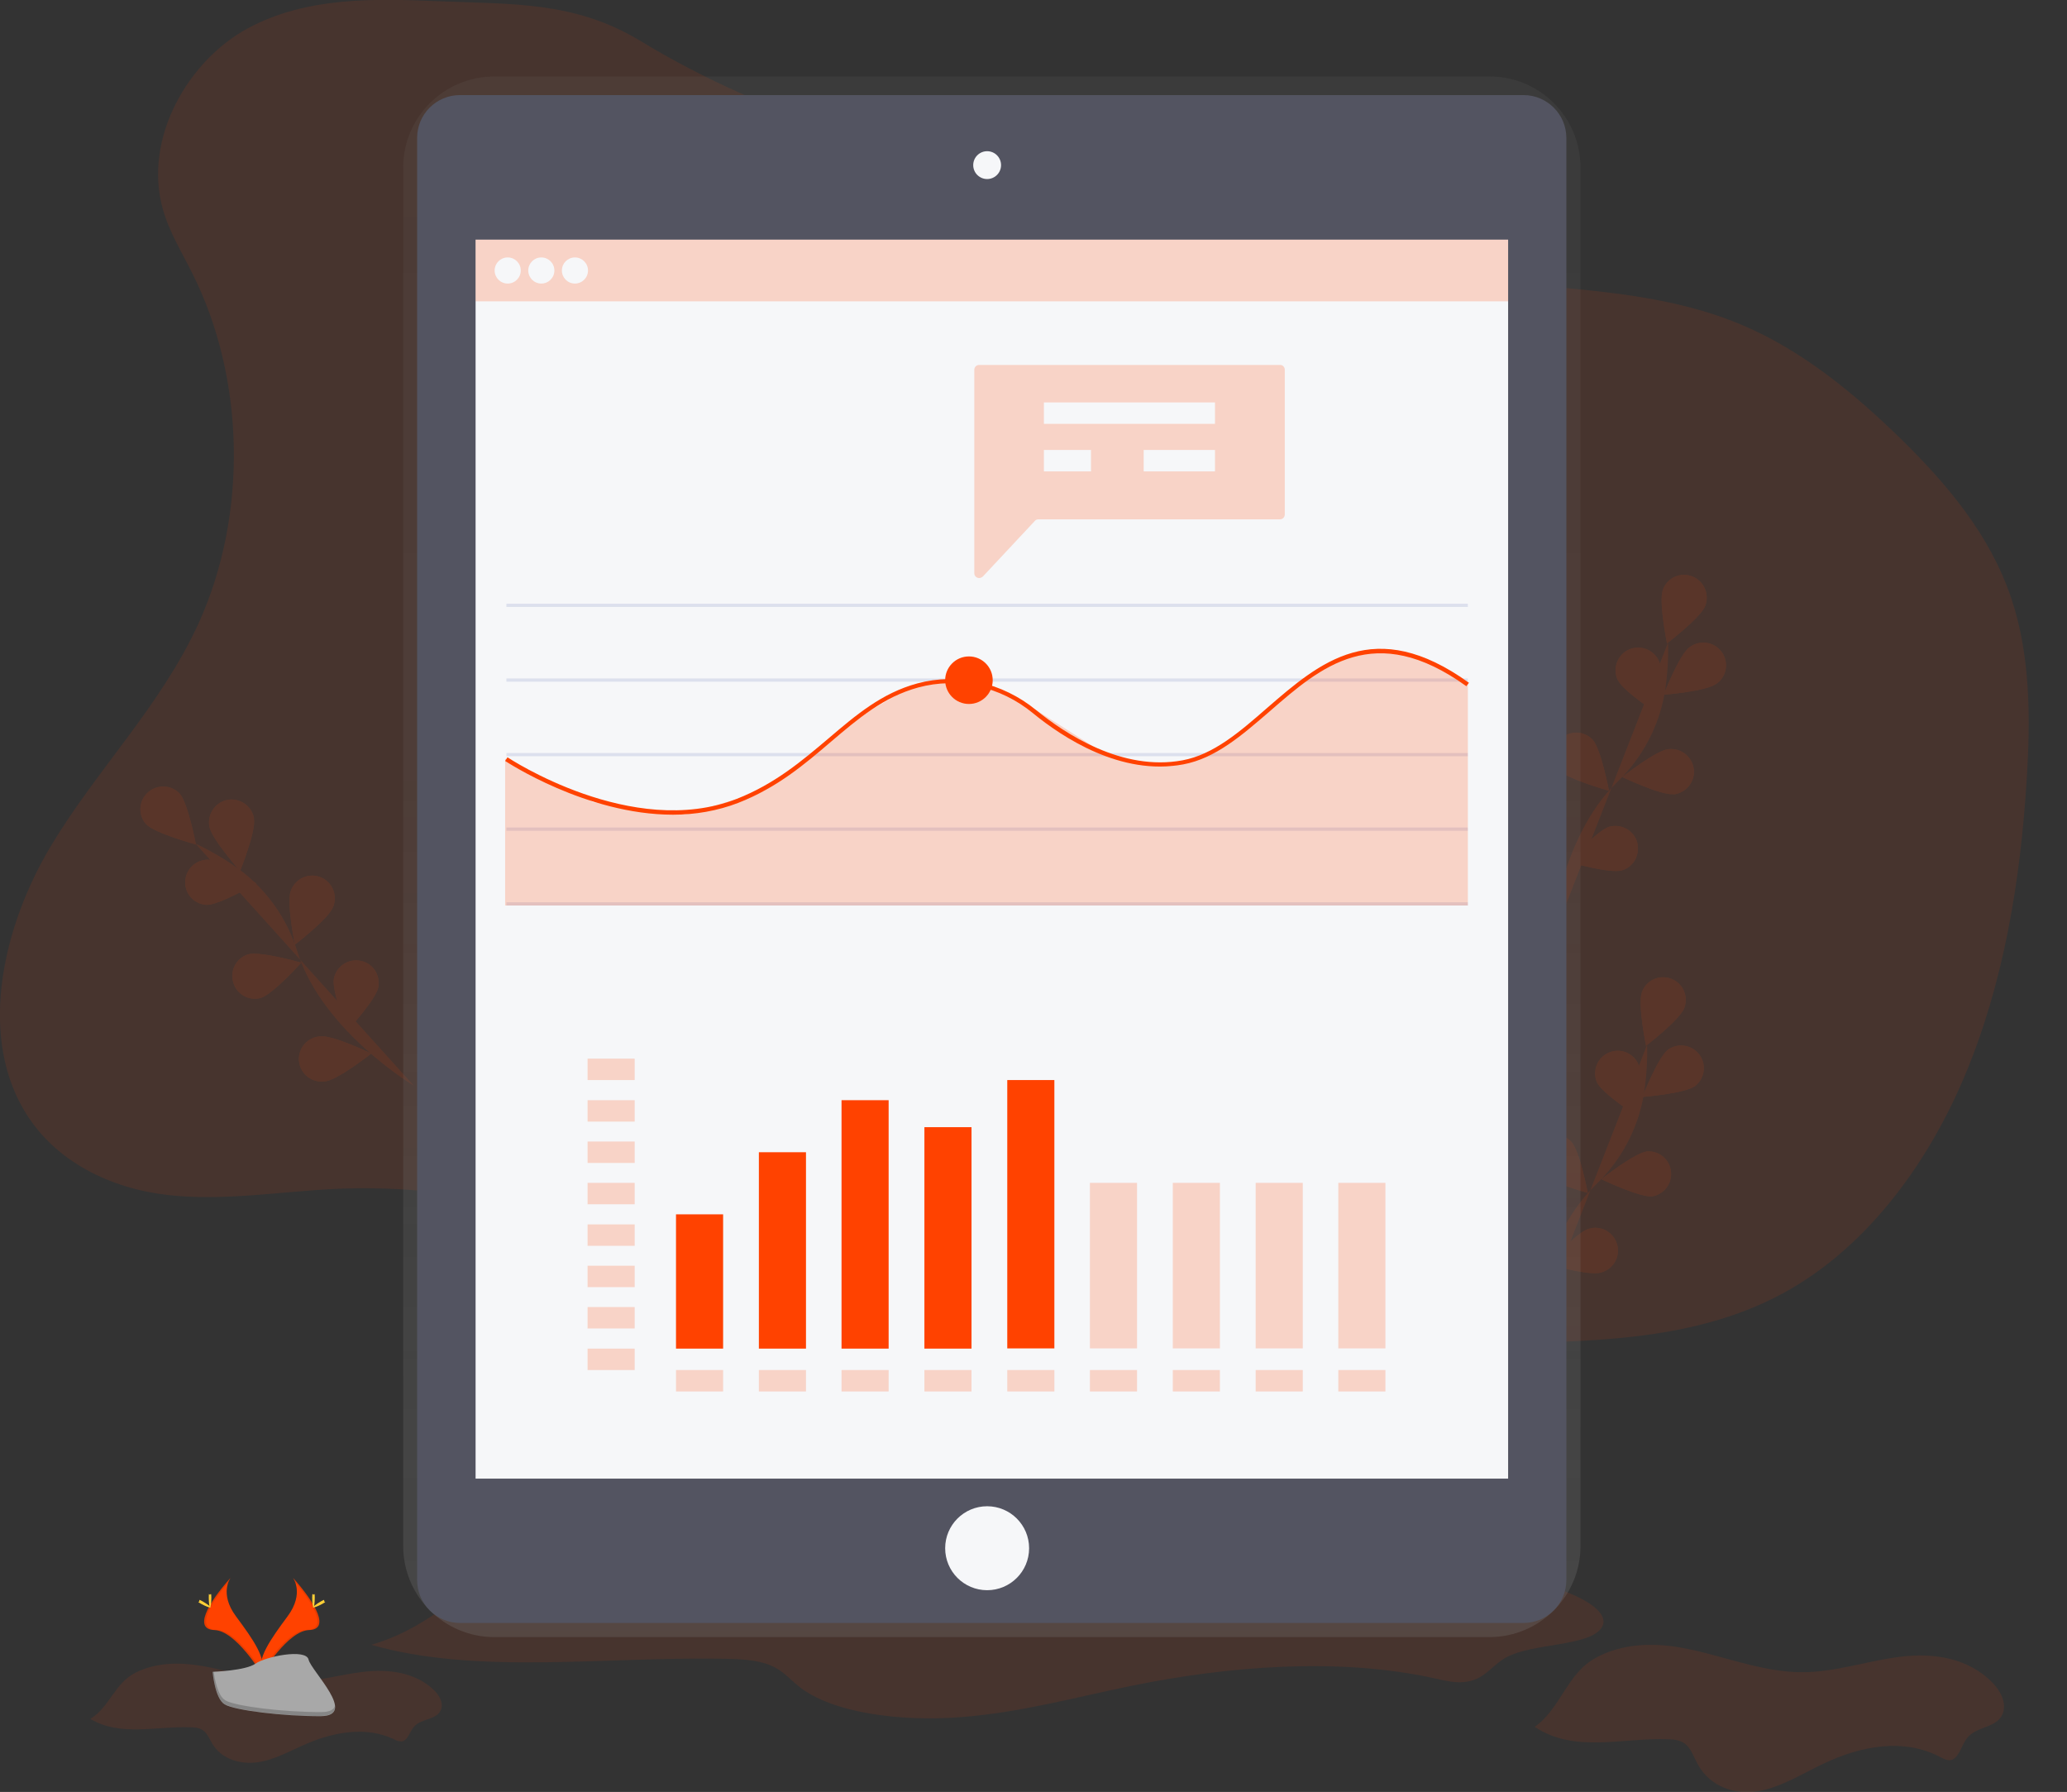 <?xml version="1.0" encoding="UTF-8"?>
<!-- Generator: Adobe Illustrator 27.9.0, SVG Export Plug-In . SVG Version: 6.00 Build 0)  -->
<svg xmlns="http://www.w3.org/2000/svg" xmlns:xlink="http://www.w3.org/1999/xlink" version="1.1" id="_x37_d8641e0-c257-4791-b312-86d1704443b9" x="0px" y="0px" viewBox="0 0 965.3 836.7" style="enable-background:new 0 0 965.3 836.7;" xml:space="preserve">
<rect x="0" y="0" width="965.3" height="836.7" fill="#333333" stroke="none"/>
<style type="text/css">
	.st0{opacity:0.1;fill:#FF4200;enable-background:new    ;}
	.st1{opacity:0.1;}
	.st2{fill:#FF4200;}
	.st3{fill:url(#SVGID_1_);}
	.st4{fill:#535461;}
	.st5{fill:#F6F7F9;}
	.st6{opacity:0.2;}
	.st7{fill:#DCE0ED;}
	.st8{opacity:0.1;enable-background:new    ;}
	.st9{fill:#FFD037;}
	.st10{fill:#A8A8A8;}
	.st11{opacity:0.2;enable-background:new    ;}
</style>
<path class="st0" d="M205.4,0.6c-30.5-1.3-62.3-2.2-89.8,12.7S66.8,64.3,76,97.5c3,10.8,8.9,20.2,13.8,30.1  c24.8,49.3,25.9,112.9,3,163.3c-17.7,38.8-47.6,68.3-69.2,104.4S-10.2,481.6,11,518c14.5,24.9,41.5,37.1,67.6,40s52.4-1.7,78.6-2.9  c51-2.2,101.8,8.7,148.6,32.1c64.4,32.2,119.9,87.3,187.7,108.6c8.1,2.5,16.6,4.6,25,2.9c14.8-3.1,25.5-17,37.1-28  c36.9-34.9,88-41.4,135.9-43c47.9-1.6,97.8-0.4,141.1-23.8c37.8-20.5,66.9-58.6,85-101.7s26-90.9,28.9-138.6  c1.8-28.4,1.7-57.6-7.2-84.2c-10-29.9-30.3-53.6-51.5-74.4c-22.2-21.7-46.4-41.4-73.9-53.1c-32.8-14-68.3-16-103.2-19.3  c-71.5-6.8-142.5-19.8-212.4-38.9c-66.3-18.1-139-37.8-199.4-74.7C268.4,0.6,239.5,2,205.4,0.6z"></path>
<g class="st1">
	<path class="st2" d="M713.9,629.7c0,0,3.5-49.6,31.5-76.7c11.8-11.3,19.6-26.1,22.3-42.1c1.2-7.6,1.7-15.4,1.5-23.1"></path>
	<path class="st2" d="M786.6,470.6c-2,5.5-17.9,17.7-17.9,17.7s-4-19.6-1.9-25.1c2-5.5,8.1-8.3,13.6-6.2   C785.9,459,788.6,465.1,786.6,470.6z"></path>
	<path class="st2" d="M791.6,507.1c-4.7,3.5-24.6,5.1-24.6,5.1s7.3-18.6,12-22.1c4.8-3.4,11.4-2.2,14.8,2.6   C797,497.2,796.1,503.6,791.6,507.1L791.6,507.1z"></path>
	<path class="st2" d="M771.6,558.6c-5.8,0.6-23.8-8-23.8-8s15.7-12.4,21.5-13c5.8-0.3,10.8,4.1,11.1,10   C780.7,553,776.9,557.7,771.6,558.6z"></path>
	<path class="st2" d="M747.6,594.2c-5.6,1.6-24.8-3.9-24.8-3.9s13.4-14.8,19-16.5c5.6-1.8,11.5,1.3,13.3,6.9   c1.8,5.6-1.3,11.5-6.9,13.3C748,594.1,747.8,594.2,747.6,594.2L747.6,594.2z"></path>
	<path class="st2" d="M745.8,505.4c2.5,5.3,19.3,16.1,19.3,16.1s2.3-19.8-0.2-25.1c-2.7-5.2-9-7.3-14.2-4.6   C745.7,494.3,743.6,500.3,745.8,505.4z"></path>
	<path class="st2" d="M718.3,547.4c4,4.3,23.2,9.6,23.2,9.6s-3.7-19.6-7.7-23.9c-4-4.3-10.7-4.5-15-0.5   C714.6,536.5,714.3,543.1,718.3,547.4z"></path>
	<path class="st2" d="M697.1,591.9c3.2,4.9,21.3,13.3,21.3,13.3s-0.4-20-3.5-24.9c-3.3-4.8-9.9-6-14.7-2.7   C695.5,580.9,694.2,587.1,697.1,591.9L697.1,591.9z"></path>
	<path class="st2" d="M786.6,470.6c-2,5.5-17.9,17.7-17.9,17.7s-4-19.6-1.9-25.1c2-5.5,8.1-8.3,13.6-6.2   C785.9,459,788.6,465.1,786.6,470.6z"></path>
	<path class="st2" d="M791.6,507.1c-4.7,3.5-24.6,5.1-24.6,5.1s7.3-18.6,12-22.1c4.8-3.4,11.4-2.2,14.8,2.6   C797,497.2,796.1,503.6,791.6,507.1L791.6,507.1z"></path>
	<path class="st2" d="M771.6,558.6c-5.8,0.6-23.8-8-23.8-8s15.7-12.4,21.5-13c5.8-0.3,10.8,4.1,11.1,10   C780.7,553,776.9,557.7,771.6,558.6z"></path>
	<path class="st2" d="M747.6,594.2c-5.6,1.6-24.8-3.9-24.8-3.9s13.4-14.8,19-16.5c5.6-1.8,11.5,1.3,13.3,6.9   c1.8,5.6-1.3,11.5-6.9,13.3C748,594.1,747.8,594.2,747.6,594.2L747.6,594.2z"></path>
	<path class="st2" d="M745.8,505.4c2.5,5.3,19.3,16.1,19.3,16.1s2.3-19.8-0.2-25.1c-2.7-5.2-9-7.3-14.2-4.6   C745.7,494.3,743.6,500.3,745.8,505.4z"></path>
	<path class="st2" d="M718.3,547.4c4,4.3,23.2,9.6,23.2,9.6s-3.7-19.6-7.7-23.9c-4-4.3-10.7-4.5-15-0.5   C714.6,536.5,714.3,543.1,718.3,547.4z"></path>
	<path class="st2" d="M697.1,591.9c3.2,4.9,21.3,13.3,21.3,13.3s-0.4-20-3.5-24.9c-3.3-4.8-9.9-6-14.7-2.7   C695.5,580.9,694.2,587.1,697.1,591.9L697.1,591.9z"></path>
</g>
<g class="st1">
	<path class="st2" d="M723.7,441.9c0,0,3.5-49.6,31.5-76.7c11.8-11.3,19.6-26.1,22.3-42.1c1.2-7.6,1.7-15.4,1.5-23.1"></path>
	<path class="st2" d="M796.4,282.8c-2,5.5-17.9,17.6-17.9,17.6s-4-19.6-1.9-25.1c2-5.5,8.1-8.3,13.6-6.2   C795.7,271.2,798.4,277.3,796.4,282.8z"></path>
	<path class="st2" d="M801.5,319.3c-4.7,3.5-24.6,5.1-24.6,5.1s7.3-18.6,12-22.1c4.6-3.6,11.3-2.8,14.9,1.8s2.8,11.3-1.8,14.9   C801.8,319,801.6,319.2,801.5,319.3z"></path>
	<path class="st2" d="M781.4,370.8c-5.8,0.6-23.8-8-23.8-8s15.7-12.4,21.5-13c5.8-0.7,11.1,3.4,11.9,9.2s-3.4,11.1-9.2,11.9   C781.6,370.9,781.5,370.9,781.4,370.8L781.4,370.8z"></path>
	<path class="st2" d="M757.4,406.4c-5.6,1.6-24.8-3.9-24.8-3.9s13.4-14.9,19-16.5c5.6-1.5,11.5,1.8,13,7.4   C766,399.1,762.9,404.8,757.4,406.4L757.4,406.4z"></path>
	<path class="st2" d="M755.6,317.6c2.5,5.3,19.3,16.1,19.3,16.1s2.3-19.9-0.2-25.1c-2.4-5.3-8.7-7.7-14-5.3c-5.3,2.4-7.7,8.7-5.3,14   C755.5,317.4,755.5,317.5,755.6,317.6L755.6,317.6z"></path>
	<path class="st2" d="M728.1,359.6c4,4.3,23.3,9.6,23.3,9.6s-3.7-19.6-7.7-23.9c-4.1-4.2-10.8-4.3-15-0.2   C724.6,349,724.4,355.4,728.1,359.6z"></path>
	<path class="st2" d="M706.9,404.1c3.2,4.9,21.3,13.4,21.3,13.4s-0.4-20-3.5-24.9c-3-5-9.6-6.6-14.6-3.5c-5,3-6.6,9.6-3.5,14.6   C706.7,403.8,706.8,403.9,706.9,404.1L706.9,404.1z"></path>
	<path class="st2" d="M796.4,282.8c-2,5.5-17.9,17.6-17.9,17.6s-4-19.6-1.9-25.1c2-5.5,8.1-8.3,13.6-6.2   C795.7,271.2,798.4,277.3,796.4,282.8z"></path>
	<path class="st2" d="M801.5,319.3c-4.7,3.5-24.6,5.1-24.6,5.1s7.3-18.6,12-22.1c4.6-3.6,11.3-2.8,14.9,1.8s2.8,11.3-1.8,14.9   C801.8,319,801.6,319.2,801.5,319.3z"></path>
	<path class="st2" d="M781.4,370.8c-5.8,0.6-23.8-8-23.8-8s15.7-12.4,21.5-13c5.8-0.7,11.1,3.4,11.9,9.2s-3.4,11.1-9.2,11.9   C781.6,370.9,781.5,370.9,781.4,370.8L781.4,370.8z"></path>
	<path class="st2" d="M757.4,406.4c-5.6,1.6-24.8-3.9-24.8-3.9s13.4-14.9,19-16.5c5.6-1.5,11.5,1.8,13,7.4   C766,399.1,762.9,404.8,757.4,406.4L757.4,406.4z"></path>
	<path class="st2" d="M755.6,317.6c2.5,5.3,19.3,16.1,19.3,16.1s2.3-19.9-0.2-25.1c-2.4-5.3-8.7-7.7-14-5.3c-5.3,2.4-7.7,8.7-5.3,14   C755.5,317.4,755.5,317.5,755.6,317.6L755.6,317.6z"></path>
	<path class="st2" d="M728.1,359.6c4,4.3,23.3,9.6,23.3,9.6s-3.7-19.6-7.7-23.9c-4.1-4.2-10.8-4.3-15-0.2   C724.6,349,724.4,355.4,728.1,359.6z"></path>
	<path class="st2" d="M706.9,404.1c3.2,4.9,21.3,13.4,21.3,13.4s-0.4-20-3.5-24.9c-3-5-9.6-6.6-14.6-3.5c-5,3-6.6,9.6-3.5,14.6   C706.7,403.8,706.8,403.9,706.9,404.1L706.9,404.1z"></path>
</g>
<g class="st1">
	<path class="st2" d="M193.2,506.9c0,0-42.7-25.5-54.3-62.5c-4.8-15.6-14.5-29.2-27.6-38.8c-6.3-4.5-13-8.4-20-11.7"></path>
	<path class="st2" d="M83.8,370.4c4,4.3,7.7,23.9,7.7,23.9s-19.3-5.2-23.3-9.5c-3.9-4.4-3.4-11.1,1-14.9   C73.4,366.2,79.8,366.4,83.8,370.4L83.8,370.4z"></path>
	<path class="st2" d="M118.6,382.4c1,5.8-6.5,24.3-6.5,24.3S98.8,391.7,97.8,386c-1.1-5.7,2.6-11.3,8.3-12.5   c5.7-1.1,11.3,2.6,12.5,8.3C118.6,382,118.6,382.2,118.6,382.4z"></path>
	<path class="st2" d="M155.6,423.4c-2,5.5-17.9,17.7-17.9,17.7s-4-19.6-1.9-25.1c1.9-5.5,7.9-8.5,13.4-6.6c5.5,1.9,8.5,7.9,6.6,13.4   C155.8,423.1,155.7,423.2,155.6,423.4L155.6,423.4z"></path>
	<path class="st2" d="M176.7,460.9c-1.1,5.8-14.6,20.5-14.6,20.5s-7.2-18.6-6.2-24.4c1.1-5.7,6.6-9.5,12.4-8.4   C174,449.6,177.7,455.2,176.7,460.9L176.7,460.9L176.7,460.9z"></path>
	<path class="st2" d="M96.6,422.5c5.8,0.1,23.1-10,23.1-10s-16.7-11-22.6-11.1c-5.8,0-10.6,4.7-10.6,10.5   C86.4,417.6,90.9,422.3,96.6,422.5L96.6,422.5z"></path>
	<path class="st2" d="M121.7,466c5.6-1.6,19-16.5,19-16.5s-19.2-5.5-24.8-3.9c-5.6,1.7-8.7,7.7-6.9,13.3   C110.6,464.3,116.2,467.4,121.7,466L121.7,466z"></path>
	<path class="st2" d="M151.9,504.9c5.8-0.6,21.5-13,21.5-13s-18-8.7-23.8-8c-5.8,0.3-10.3,5.3-10,11.1s5.3,10.3,11.1,10   C151.1,505,151.5,504.9,151.9,504.9z"></path>
	<path class="st2" d="M83.8,370.4c4,4.3,7.7,23.9,7.7,23.9s-19.3-5.2-23.3-9.5c-3.9-4.4-3.4-11.1,1-14.9   C73.4,366.2,79.8,366.4,83.8,370.4L83.8,370.4z"></path>
	<path class="st2" d="M118.6,382.4c1,5.8-6.5,24.3-6.5,24.3S98.8,391.7,97.8,386c-1.1-5.7,2.6-11.3,8.3-12.5   c5.7-1.1,11.3,2.6,12.5,8.3C118.6,382,118.6,382.2,118.6,382.4z"></path>
	<path class="st2" d="M155.6,423.4c-2,5.5-17.9,17.7-17.9,17.7s-4-19.6-1.9-25.1c1.9-5.5,7.9-8.5,13.4-6.6c5.5,1.9,8.5,7.9,6.6,13.4   C155.8,423.1,155.7,423.2,155.6,423.4L155.6,423.4z"></path>
	<path class="st2" d="M176.7,460.9c-1.1,5.8-14.6,20.5-14.6,20.5s-7.2-18.6-6.2-24.4c1.1-5.7,6.6-9.5,12.4-8.4   C174,449.6,177.7,455.2,176.7,460.9L176.7,460.9L176.7,460.9z"></path>
	<path class="st2" d="M96.6,422.5c5.8,0.1,23.1-10,23.1-10s-16.7-11-22.6-11.1c-5.8,0-10.6,4.7-10.6,10.5   C86.4,417.6,90.9,422.3,96.6,422.5L96.6,422.5z"></path>
	<path class="st2" d="M121.7,466c5.6-1.6,19-16.5,19-16.5s-19.2-5.5-24.8-3.9c-5.6,1.7-8.7,7.7-6.9,13.3   C110.6,464.3,116.2,467.4,121.7,466L121.7,466z"></path>
	<path class="st2" d="M151.9,504.9c5.8-0.6,21.5-13,21.5-13s-18-8.7-23.8-8c-5.8,0.3-10.3,5.3-10,11.1s5.3,10.3,11.1,10   C151.1,505,151.5,504.9,151.9,504.9z"></path>
</g>
<path class="st0" d="M716.7,806.3c18.7,12.5,41.4,4.9,62.6,5.8c2.9,0.1,6,0.5,8.3,2.7s3.5,5.7,5.1,8.7c5.9,11.1,18.1,14.7,28.7,12.8  c10.6-1.9,20.4-8.2,30.4-12.9c17.3-8.2,37.2-12,54.3-3c1.6,0.8,3.3,1.8,4.9,1.4c3.8-0.7,4.9-6.7,7.5-10.1c4.7-6.2,15-4.5,17.1-12.6  c1.2-4.8-1.6-9.6-4.6-12.9c-11.7-12.4-28.4-14.5-43.7-12.6s-30.3,7.2-45.7,7.2c-19.2,0-37.7-8.1-56.6-11.5  c-13.1-2.3-27.5-2-39.8,4.8C731.7,781.4,728.8,797.9,716.7,806.3z"></path>
<path class="st0" d="M173.4,768c49,14.1,108.8,5.5,164.4,6.5c7.6,0.1,15.7,0.5,21.8,3s9.1,6.4,13.3,9.8  c15.6,12.6,47.5,16.6,75.4,14.5s53.5-9.2,79.8-14.6c45.5-9.3,97.6-13.5,142.5-3.4c4.1,0.9,8.5,2,12.9,1.6  c9.8-0.8,12.8-7.6,19.7-11.4c12.4-7,39.4-5.1,44.9-14.2c3.2-5.4-4.2-10.9-12.2-14.6c-30.7-14-74.6-16.4-114.8-14.2  s-79.7,8.1-120,8.2c-50.3,0-98.9-9.2-148.7-12.9c-34.5-2.6-72.1-2.3-104.5,5.4C212.8,739.9,205.1,758.6,173.4,768z"></path>
<path class="st0" d="M42.2,802.6c14,8.4,31,3.3,46.9,3.9c2.2,0.1,4.5,0.3,6.2,1.8s2.6,3.8,3.8,5.8c4.4,7.5,13.5,9.9,21.5,8.7  s15.2-5.5,22.8-8.7c13-5.5,27.8-8.1,40.6-2c1.1,0.7,2.4,1,3.7,1c2.8-0.5,3.6-4.5,5.6-6.8c3.5-4.2,11.2-3,12.8-8.5  c0.9-3.2-1.2-6.5-3.5-8.7c-8.7-8.4-21.3-9.8-32.7-8.5s-22.7,4.8-34.2,4.8c-14.3,0-28.2-5.5-42.4-7.7c-9.8-1.6-20.6-1.4-29.8,3.2  C53.5,785.8,51.3,797,42.2,802.6z"></path>
<linearGradient id="SVGID_1_" gradientUnits="userSpaceOnUse" x1="522.69" y1="42" x2="522.69" y2="770.68" gradientTransform="matrix(1 0 0 -1 -59.52 806.35)">
	<stop offset="0" style="stop-color:#808080;stop-opacity:0.25"></stop>
	<stop offset="0.54" style="stop-color:#808080;stop-opacity:0.12"></stop>
	<stop offset="1" style="stop-color:#808080;stop-opacity:0.1"></stop>
</linearGradient>
<path class="st3" d="M695.5,35.7H230.9c-23.5,0-42.6,19-42.6,42.5c0,0,0,0,0,0v643.7c0,23.5,19.1,42.5,42.6,42.5h464.6  c23.5,0,42.6-19,42.6-42.5c0,0,0,0,0,0V78.2C738.1,54.7,719,35.6,695.5,35.7C695.5,35.7,695.5,35.7,695.5,35.7z"></path>
<path class="st4" d="M214.8,44.4h496.7c11,0,20,9,20,20v673.4c0,11-9,20-20,20H214.8c-11,0-20-9-20-20V64.4  C194.8,53.4,203.7,44.4,214.8,44.4z"></path>
<rect x="222.1" y="111.9" class="st5" width="482.2" height="578.5"></rect>
<circle class="st5" cx="461" cy="77.1" r="6.5"></circle>
<circle class="st5" cx="461" cy="722.9" r="19.6"></circle>
<g class="st6">
	<rect x="222.1" y="111.9" class="st2" width="482.2" height="28.8"></rect>
</g>
<circle class="st5" cx="237.1" cy="126.3" r="6.1"></circle>
<circle class="st5" cx="252.8" cy="126.3" r="6.1"></circle>
<circle class="st5" cx="268.5" cy="126.3" r="6.1"></circle>
<rect x="236.5" y="281.9" class="st7" width="449" height="1.5"></rect>
<rect x="236.5" y="316.8" class="st7" width="449" height="1.5"></rect>
<rect x="236.5" y="351.6" class="st7" width="449" height="1.5"></rect>
<rect x="236.5" y="386.4" class="st7" width="449" height="1.5"></rect>
<rect x="236.5" y="421.3" class="st7" width="449" height="1.5"></rect>
<g class="st6">
	<polygon class="st2" points="685.5,422.8 235.9,422.8 235.9,354.3 277.1,374.6 319.8,380.4 357.2,369.1 402.4,334 425.1,320.9    441.8,317.7 457.6,318.6 483.8,331.5 519.3,354.1 547.2,357.7 569.3,350.1 616.1,311.7 640.1,303.2 665.1,307 685.5,318.8  "></polygon>
</g>
<path class="st2" d="M314.3,380.4c-40.5,0-77.9-24.8-78.4-25.1l1.1-1.7c0.6,0.4,58.2,38.5,107.1,19.4c17.8-7,30.5-17.8,42.8-28.2  c12.8-10.9,24.9-21.2,41.5-25.7c18.9-5.1,39.6-0.5,55.4,12.4c13.5,11,40.2,28.8,68.5,23.5c14.4-2.7,26.6-13.2,39.4-24.4  c24.7-21.4,50.2-43.5,94.3-11.8l-1.2,1.6c-42.9-30.8-67.8-9.2-91.8,11.7c-13.1,11.3-25.4,22-40.4,24.8  c-29.1,5.5-56.4-12.6-70.2-23.9c-15.2-12.5-35.2-17-53.6-12c-16.1,4.4-28,14.5-40.7,25.3c-12.4,10.6-25.2,21.5-43.4,28.6  C335.1,378.6,324.7,380.4,314.3,380.4z"></path>
<circle class="st2" cx="452.5" cy="317.6" r="11.1"></circle>
<g class="st6">
	<path class="st2" d="M597.7,170.4H457.3c-1.3,0-2.3,1-2.3,2.3c0,0,0,0,0,0v94.9c0,1.3,1,2.3,2.3,2.3c0.6,0,1.2-0.3,1.7-0.7l24.3-26   c0.4-0.5,1-0.7,1.7-0.7h112.7c1.3,0,2.3-1,2.3-2.3v0v-67.6C600,171.4,599,170.3,597.7,170.4z"></path>
</g>
<rect x="487.5" y="187.9" class="st5" width="79.9" height="10"></rect>
<rect x="487.5" y="210.1" class="st5" width="22" height="10"></rect>
<g class="st6">
	<rect x="274.4" y="494.3" class="st2" width="22" height="10"></rect>
</g>
<g class="st6">
	<rect x="274.4" y="513.7" class="st2" width="22" height="10"></rect>
</g>
<g class="st6">
	<rect x="274.4" y="533" class="st2" width="22" height="10"></rect>
</g>
<g class="st6">
	<rect x="274.4" y="552.3" class="st2" width="22" height="10"></rect>
</g>
<g class="st6">
	<rect x="274.4" y="571.7" class="st2" width="22" height="10"></rect>
</g>
<g class="st6">
	<rect x="274.4" y="591" class="st2" width="22" height="10"></rect>
</g>
<g class="st6">
	<rect x="274.4" y="610.3" class="st2" width="22" height="10"></rect>
</g>
<g class="st6">
	<rect x="274.4" y="629.7" class="st2" width="22" height="10"></rect>
</g>
<g class="st6">
	<rect x="315.7" y="639.7" class="st2" width="22" height="10"></rect>
</g>
<g class="st6">
	<rect x="354.4" y="639.7" class="st2" width="22" height="10"></rect>
</g>
<g class="st6">
	<rect x="393" y="639.7" class="st2" width="22" height="10"></rect>
</g>
<g class="st6">
	<rect x="431.7" y="639.7" class="st2" width="22" height="10"></rect>
</g>
<g class="st6">
	<rect x="470.4" y="639.7" class="st2" width="22" height="10"></rect>
</g>
<g class="st6">
	<rect x="509" y="639.7" class="st2" width="22" height="10"></rect>
</g>
<g class="st6">
	<rect x="547.7" y="639.7" class="st2" width="22" height="10"></rect>
</g>
<g class="st6">
	<rect x="586.4" y="639.7" class="st2" width="22" height="10"></rect>
</g>
<g class="st6">
	<rect x="625" y="639.7" class="st2" width="22" height="10"></rect>
</g>
<rect x="534.1" y="210.1" class="st5" width="33.3" height="10"></rect>
<rect x="315.7" y="567" class="st2" width="22" height="62.7"></rect>
<rect x="354.4" y="538" class="st2" width="22" height="91.7"></rect>
<rect x="393" y="513.7" class="st2" width="22" height="116"></rect>
<rect x="431.7" y="526.3" class="st2" width="22" height="103.4"></rect>
<rect x="470.4" y="504.3" class="st2" width="22" height="125.3"></rect>
<g class="st6">
	<rect x="509" y="552.3" class="st2" width="22" height="77.3"></rect>
</g>
<g class="st6">
	<rect x="547.7" y="552.3" class="st2" width="22" height="77.3"></rect>
</g>
<g class="st6">
	<rect x="586.4" y="552.3" class="st2" width="22" height="77.3"></rect>
</g>
<g class="st6">
	<rect x="625" y="552.3" class="st2" width="22" height="77.3"></rect>
</g>
<path class="st2" d="M136.8,736.7c0,0,5.5,7.2-2.5,18s-14.6,20-12,26.8c0,0,12.1-20.1,22-20.4S147.6,748.8,136.8,736.7z"></path>
<path class="st8" d="M136.8,736.7c0.5,0.7,0.9,1.4,1.1,2.2c9.6,11.3,14.8,21.8,5.5,22.1c-8.6,0.2-19,15.7-21.4,19.5  c0.1,0.3,0.2,0.6,0.3,0.9c0,0,12.1-20.1,22-20.4S147.6,748.8,136.8,736.7z"></path>
<path class="st9" d="M147,745.9c0,2.5-0.3,4.6-0.6,4.6s-0.6-2-0.6-4.6s0.4-1.3,0.7-1.3S147,743.3,147,745.9z"></path>
<path class="st9" d="M150.5,748.9c-2.2,1.2-4.2,1.9-4.3,1.6s1.5-1.5,3.7-2.8s1.3-0.3,1.5,0S152.7,747.7,150.5,748.9z"></path>
<path class="st2" d="M107.7,736.7c0,0-5.5,7.2,2.5,18s14.6,20,12,26.8c0,0-12.1-20.1-22-20.4S96.9,748.8,107.7,736.7z"></path>
<path class="st8" d="M107.7,736.7c-0.5,0.7-0.9,1.5-1.1,2.2c-9.6,11.3-14.8,21.8-5.5,22.1c8.6,0.2,19,15.7,21.4,19.5  c-0.1,0.3-0.2,0.6-0.3,0.9c0,0-12.1-20.1-22-20.4S96.9,748.8,107.7,736.7z"></path>
<path class="st9" d="M97.5,745.9c0,2.5,0.3,4.6,0.6,4.6s0.6-2,0.6-4.6s-0.4-1.3-0.7-1.3S97.5,743.3,97.5,745.9z"></path>
<path class="st9" d="M94,748.9c2.2,1.2,4.1,1.9,4.3,1.6s-1.5-1.5-3.7-2.8s-1.3-0.3-1.5,0S91.8,747.7,94,748.9z"></path>
<path class="st10" d="M99.3,780.6c0,0,15.4-0.5,20-3.8s23.6-7.2,24.8-1.9s23.1,26.3,5.7,26.4s-40.3-2.7-44.9-5.5  S99.3,780.6,99.3,780.6z"></path>
<path class="st11" d="M150.1,799.4c-17.3,0.1-40.3-2.7-44.9-5.5c-3.5-2.1-4.9-9.8-5.4-13.4h-0.5c0,0,1,12.4,5.6,15.2  s27.6,5.7,44.9,5.5c5,0,6.7-1.8,6.6-4.5C155.7,798.4,153.8,799.4,150.1,799.4z"></path>
</svg>
